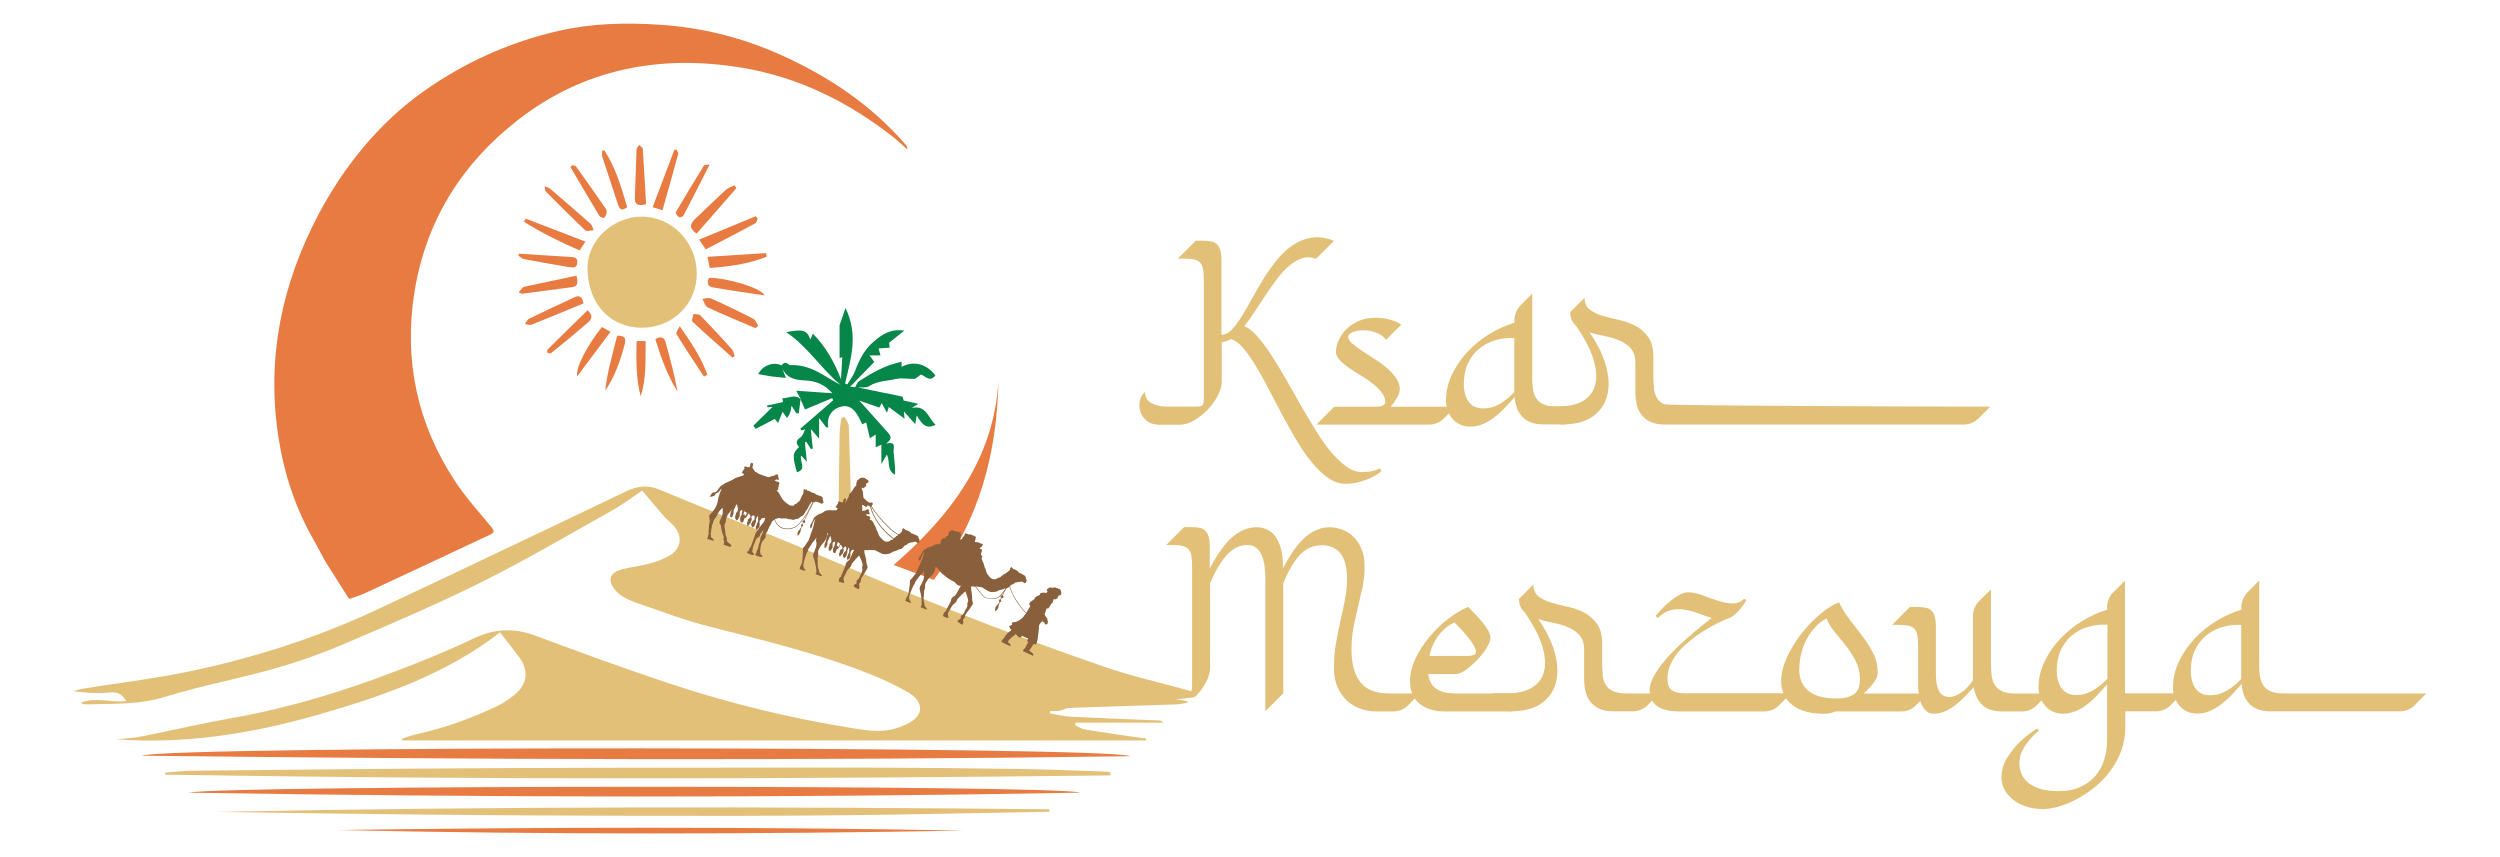 <svg xmlns="http://www.w3.org/2000/svg" id="LOGO" viewBox="0 0 233.33 80"><defs><style>      .cls-1 {        fill: #8a5f3c;      }      .cls-2 {        fill: #078649;      }      .cls-3 {        fill: #e77b41;      }      .cls-4 {        fill: #e3c078;      }    </style></defs><g><path class="cls-2" d="M75.7,40.07c.21.24.42.49.75.87v-1.92c.26.34.46.61.67.87h.18c-.2-1.16.53-1.85,1.37-1.97.97-.14,1.42.86,1.81,1.69.17-.09.3-.16.36-.19.12.51.23.98.35,1.48.12-.08.31-.2.54-.34v1.18c.2-.09.36-.16.53-.23v1.8c.22-.38.36-.62.51-.88.33.63-.04,1.46.77,1.88.03-.73-.09-1.44-.14-2.16-.03-.4.3-.96-.69-.76.67-.46.38-.78.08-1.11-.89-.98-1.76-1.97-2.59-2.89.53.19,1.19.42,1.87.65.04-.08.12-.21.23-.41.18.33.31.58.48.9.07-.23.12-.38.17-.54.48.36.93.69,1.47,1.09-.02-.29-.04-.44-.06-.69.39.44.7.79,1.06,1.2.04-.26.08-.45.14-.82.44.71.8,1.36,1.76.88-.7-.66-.87-1.88-2.23-1.57.15-.09.3-.18.63-.39-.58-.13-.97-.22-1.39-.31-.02-.08-.04-.34-.12-.36-.69-.17-1.38-.29-2.07-.43-.69-.14-1.38-.29-2.07-.43.35-.03.77.06,1.03-.11.78-.51,1.69-.48,2.54-.68.53-.13,1.13.02,1.69-.01.16,0,.31-.19.6-.39.32-.01.81.81,1.37.07-.81-1.09-2.05-1.4-3.15-.8v-.47c-1.5.29-2.74,1.02-3.97,1.8-.17.11-.25.37-.36.56-.11,0-.21-.02-.47-.04.81-.83,1.52-1.56,2.25-2.31-.08-.11-.23-.32-.45-.61h1.03c-.06-.24-.12-.43-.18-.65.34-.02.67-.05,1.04-.07-.03-.23-.06-.43-.06-.46.49-.39.9-.71,1.42-1.13-1.32-.21-2.15.41-2.9,1.06-.83.71-1.31,1.67-1.69,2.7-.17.45-.48.84-.73,1.26-.07-.03-.14-.06-.21-.09.54-2.28,1.27-4.57.04-7.04-.21.61-.35,1.03-.55,1.6v3.08s.15-.06.25-.1c-.04.72-.08,1.4-.12,2.07-.61-1.59-1.41-3.02-2.62-4.26-.08.19-.15.34-.24.55-.3-.87-.67-1-2.26-.69,2.08,1.39,3.27,3.45,5.09,4.92-1.48-.72-2.74-1.95-4.75-1.84-.36-.29-.5-.3-.78.03-.74-.39-1.78,0-2.16.81.45.08.9.15,1.28.22.45.04.82.08,1.3.13-.12-.3-.25-.63-.38-.97.41.97,1.19,1.17,2.18,1.21.92.03,1.81.35,2.53,1.19-1.17-.08-2.23-.16-3.37-.23.21.39.33.6.45.82-.55-.56-1.15-.11-1.74-.12.03.18.05.32.06.36-.54.12-1.02.22-1.49.32,0,.05.02.11.03.16.18-.01.35-.02.48-.03-.6.59-1.19,1.17-1.79,1.75.07.1.15.2.22.3.58-.3,1.17-.61,1.78-.93,0,0,.12.14.31.38.16-.4.28-.7.42-1.05.14.2.25.36.42.59.13-.22.23-.34.28-.49.06-.16.07-.33.14-.66.21.33.33.52.45.71.07,0,.15,0,.22,0,.06-.44.12-.88.17-1.32.14.34.29.68.41.96.86-.36,1.7-.71,2.54-1.06.03.07.06.13.09.2-1.02.89-2.04,1.77-3.07,2.66.04.05.09.11.13.16.11-.04.22-.07.33-.11-.14.25-.21.6-.43.74-.45.29-.45.57-.14.91-.62.58-.64.8-.2,2.36.96-.28.21-1.04.39-1.56.17.18.31.33.54.58-.07-.71-.13-1.27-.19-1.82.05-.01.09-.03.14-.04.14.22.28.45.42.67.06-.01.12-.03.18-.04-.06-.59-.12-1.18-.18-1.78Z"></path><path class="cls-3" d="M30.33,52.35c.75,1.18,1.49,2.35,2.25,3.55.49-.17.99-.31,1.44-.52,3.84-1.78,7.68-3.58,11.51-5.38.71-.33.67-.4.17-1-1.1-1.33-2.27-2.63-3.22-4.07-3.54-5.38-4.81-11.29-3.8-17.66,1.06-6.66,4.43-12.01,9.67-16.08,6.16-4.79,13.28-6.13,20.89-4.87,5.33.88,10.04,3.24,14.26,6.58.41.33.79.7,1.19,1.05,0-.21-.07-.33-.16-.44-3.21-3.72-7.2-6.38-11.64-8.38-3.58-1.61-7.35-2.56-11.29-2.82-3.2-.21-6.36-.14-9.49.58-4.53,1.04-8.7,2.91-12.51,5.59-2.18,1.53-4.09,3.35-5.78,5.38-1.55,1.87-2.89,3.89-4.04,6.05-3.48,6.56-4.93,13.46-3.8,20.85.54,3.51,1.64,6.82,3.44,9.89.3.56.6,1.13.91,1.69Z"></path><path class="cls-4" d="M59.95,45.81c.73.86,1.38,1.65,2.05,2.41.27.31.61.55.88.85.85.95.72,2.12-.37,2.77-.57.34-1.22.58-1.86.75-.83.23-1.7.32-2.54.53-.55.14-1.17.42-1.13,1.04.03.44.41.95.78,1.25.47.39,1.07.66,1.66.86,2.28.78,4.53,1.64,6.86,2.23,4.64,1.18,9.29,2.3,13.78,3.97,1.62.6,3.22,1.3,4.71,2.16,1.3.75,1.7,2.09-.17,2.97-.17.08-.36.14-.53.22-1.45.6-2.9.4-4.4.16-5.96-.95-11.81-2.38-17.52-4.3-4.06-1.36-8.1-2.82-12.11-4.33-2.02-.76-3.88-.7-5.84.24-2.32,1.12-4.72,2.08-7.12,3-4.95,1.9-10,3.46-15.24,4.39-2.89.51-5.75,1.18-8.62,1.75-.76.15-1.54.19-2.33.28,6.4.45,12.59-.53,18.69-2.27,6.1-1.75,12.06-3.81,17.09-7.72.67.86,1.24,1.57,1.78,2.31.92,1.24.78,2.54-.42,3.51-.5.41-1.05.78-1.63,1.06-2.44,1.17-4.98,2.07-7.62,2.65-.43.09-.84.26-1.26.4.01.05.02.11.04.16h69.41c0-.06,0-.13,0-.19-.35-.04-.7-.08-1.05-.13-1.57-.23-3.14-.45-4.71-.72-.31-.05-.59-.27-.88-.41.02-.07.05-.14.07-.21h8.21c-.15-.15-.3-.21-.46-.21-2.75-.11-5.49-.21-8.24-.35-.64-.03-1.28-.2-1.92-.31,0-.09.01-.18.02-.27.17-.05.33-.12.51-.13.62-.05,1.25-.11,1.88-.13,3.16-.11,6.31-.2,9.47-.31.33-.01.65-.11.97-.17,0-.04-.02-.08-.03-.12-.58-.11-1.16-.22-1.75-.33.01-.1.02-.2.03-.3h2.28c0-.06,0-.13.01-.19-.12-.06-.24-.13-.37-.17-2.64-.73-5.33-1.33-7.92-2.22-4.78-1.65-9.53-3.4-14.23-5.26-4.88-1.93-9.68-4.05-14.53-6.06-4.27-1.77-8.58-3.47-12.85-5.25-1.09-.45-2.06-.28-3.05.19-2.11,1-4.21,2.02-6.32,3.02-5.7,2.71-11.39,5.43-17.11,8.1-5.68,2.65-11.62,4.52-17.75,5.77-3.16.64-6.37,1.02-9.55,1.53-.28.04-.55.16-.83.24,1.1.14,2.18.22,3.23.12.79-.07,1.19,0,1.68.79-1.39.18-2.8-.4-4.23.15.11.07.15.11.19.12.14.02.29.04.43.04,2.42-.08,4.82.05,7.23-.7,3.37-1.04,6.86-1.69,10.26-2.65,2.15-.61,4.27-1.36,6.32-2.23,4.33-1.85,8.68-3.7,12.9-5.8,4.16-2.07,8.17-4.43,12.22-6.7,1.04-.58,2-1.32,2.84-1.88Z"></path><path class="cls-4" d="M59.89,30.59c2.94-.02,5.16-2.23,5.14-5.1-.02-2.93-2.35-5.3-5.21-5.27-2.47.02-5.06,2.1-4.99,4.94.09,3.25,2.12,5.4,5.05,5.43Z"></path><path class="cls-3" d="M13.25,70.53c30.75.36,61.5.48,92.25.05-1.75-.95-89.74-.99-92.25-.05Z"></path><path class="cls-4" d="M103.62,72.36c0-.1,0-.2.01-.29-.11-.02-.22-.05-.33-.05-2.7-.09-5.4-.21-8.1-.25-4.8-.07-9.6-.12-14.4-.13-11.43,0-22.86,0-34.29.05-9.45.04-18.9.15-28.36.24-.92,0-1.83.11-2.74.18,0,.06,0,.13.01.19,29.4.49,58.79.41,88.19.07Z"></path><path class="cls-3" d="M17.56,73.98c27.76.45,55.5.51,83.25,0-1.6-.74-79.36-.72-83.25,0Z"></path><path class="cls-4" d="M20.1,75.78c6.49.08,12.98.19,19.46.25,6.49.06,12.98.1,19.47.11,6.51.01,13.03.02,19.54-.05,6.46-.06,12.91-.22,19.37-.33,0-.08,0-.15,0-.23-25.95-.25-51.9-.28-77.83.25Z"></path><path class="cls-3" d="M93.19,35.47c-.4,7.34-4.45,12.62-9.78,17.26,1.33.5,2.53.94,3.73,1.39,4.27-5.49,5.92-11.83,6.05-18.65Z"></path><path class="cls-3" d="M31.5,77.47c19.49.43,39,.4,58.5.05-19.5-.36-38.99-.33-58.5-.05Z"></path><path class="cls-4" d="M78.84,38.92c-.11.03-.21.07-.32.1-.06.5-.15.99-.16,1.49-.05,3.01-.08,6.02-.11,9.03-.01,1.23,0,1.23,1.26,1.49,0-.29,0-.58,0-.86-.09-3.46-.17-6.93-.29-10.39,0-.29-.25-.57-.38-.85Z"></path><path class="cls-3" d="M70.52,30.62c.08-.07.16-.14.24-.22-.14-.22-.24-.54-.44-.64-1.3-.67-2.61-1.3-3.95-1.9-.22-.1-.54.01-.82.03.16.27.26.69.49.8,1.47.68,2.98,1.3,4.47,1.94Z"></path><path class="cls-3" d="M54.46,28.31c-.12-.63-.41-.77-.81-.58-1.43.66-2.86,1.33-4.27,2.02-.17.08-.26.33-.39.5.21.02.45.12.63.05,1.62-.65,3.23-1.32,4.85-1.99Z"></path><path class="cls-3" d="M60.3,19.07c-.1-1.72-.19-3.46-.31-5.19,0-.12-.22-.23-.34-.35-.08.14-.24.29-.24.43-.06,1.48-.1,2.97-.16,4.45-.02.58.16.88,1.05.65Z"></path><path class="cls-3" d="M65.87,23.28c1.56-.82,3.11-1.62,4.64-2.45.11-.06.14-.28.2-.43-.06-.07-.11-.15-.17-.22-1.75.72-3.49,1.44-5.29,2.18.23.35.39.58.62.92Z"></path><path class="cls-3" d="M65.01,21.81c1.25-1.43,2.49-2.84,3.72-4.25-.06-.09-.13-.17-.19-.26-.27.14-.59.22-.8.42-.96.88-1.88,1.8-2.83,2.68-.49.46-.65.88.11,1.41Z"></path><path class="cls-3" d="M71.55,23.95c-.02-.11-.04-.22-.05-.33-1.8.11-3.6.23-5.47.35.07.36.14.67.21,1.04,1.87-.13,3.64-.38,5.31-1.05Z"></path><path class="cls-3" d="M53.81,25.73c-1.66.35-3.27.68-4.88,1.04-.18.04-.32.3-.53.53.24.07.31.12.37.11,1.54-.2,3.08-.4,4.62-.61.59-.08.55-.47.42-1.06Z"></path><path class="cls-3" d="M50.84,17.38c.04.22.01.4.09.48,1.22,1.23,2.44,2.46,3.7,3.64.13.12.51,0,.77-.02-.09-.2-.13-.46-.28-.59-1.24-1.1-2.5-2.19-3.77-3.27-.11-.1-.28-.13-.52-.24Z"></path><path class="cls-3" d="M49.07,20.4c-.06.1-.11.19-.17.29,1.63,1.05,3.37,1.88,5.19,2.68.15-.23.29-.43.55-.82-1.94-.75-3.76-1.44-5.57-2.14Z"></path><path class="cls-3" d="M53.41,15.42c-.06.06-.11.11-.17.17.9,1.52,1.79,3.05,2.7,4.56.07.12.38.22.45.17.13-.11.21-.32.24-.51.02-.13-.06-.29-.14-.4-.9-1.3-1.81-2.6-2.73-3.88-.06-.08-.24-.08-.36-.11Z"></path><path class="cls-3" d="M68.37,33.37c.07-.05.13-.1.2-.14-.09-.22-.12-.48-.27-.65-.96-1.07-1.94-2.12-2.94-3.15-.13-.13-.43-.09-.65-.12-.03.25-.18.62-.07.72,1.22,1.14,2.48,2.24,3.73,3.35Z"></path><path class="cls-3" d="M66.24,15.34c-.33.06-.5.05-.54.11-.89,1.44-1.77,2.89-2.62,4.35-.05.08.14.37.29.47.08.05.38-.06.43-.17.8-1.52,1.57-3.05,2.44-4.77Z"></path><path class="cls-3" d="M54.84,28.96c-1.25,1.22-2.5,2.43-3.73,3.66-.06.06-.05.28-.02.3.11.05.29.09.36.03,1.17-.95,2.34-1.91,3.48-2.9.3-.26.43-.64-.09-1.09Z"></path><path class="cls-3" d="M61.83,19.63c.5-1.78,1-3.52,1.47-5.27.03-.11-.1-.27-.16-.4-.07,0-.13.02-.2.02-.67,1.78-1.34,3.55-2.03,5.36.36.11.61.19.91.28Z"></path><path class="cls-3" d="M71.35,27.56c-.35-.73-3.65-1.65-5.18-1.63-.2.41-.16.8.34.89,1.55.27,3.12.49,4.84.75Z"></path><path class="cls-3" d="M48.44,23.67c-.02.06-.04.12-.06.19.18.11.35.3.55.33,1.4.26,2.79.51,4.2.74.33.05.7.11.75-.4.05-.51-.32-.53-.65-.55-1.01-.07-2.02-.13-3.03-.19-.58-.04-1.17-.08-1.75-.12Z"></path><path class="cls-3" d="M59.8,36.96c.55-1.68.43-3.4.46-5.13h-.85c-.03,1.76-.06,3.45.38,5.13Z"></path><path class="cls-3" d="M56.4,14.03c-.07.01-.13.03-.2.04,0,.18-.04.37,0,.52.49,1.53,1.01,3.05,1.51,4.58.18.54.48.39.83.18-.55-1.86-1.07-3.71-2.14-5.32Z"></path><path class="cls-3" d="M56.98,30.97c-.41-.23-.61-.34-.8-.45-1.31,1.63-2.47,3.76-2.31,4.6,1.01-1.35,2.02-2.7,3.11-4.15Z"></path><path class="cls-3" d="M57.6,31.33c-.41,1.7-.93,3.37-1.11,5.13.9-1.34,1.42-2.82,1.82-4.35.16-.61-.07-.79-.71-.78Z"></path><path class="cls-3" d="M61.16,31.65c.53,1.72,1.13,3.38,2.07,4.9-.27-1.57-.69-3.09-1.11-4.61-.14-.5-.46-.57-.96-.29Z"></path><path class="cls-3" d="M65.71,35.15l.31-.18c-.58-1.63-1.55-3.05-2.57-4.51-.17.25-.39.59-.3.74.82,1.34,1.69,2.64,2.55,3.95Z"></path><g><path class="cls-1" d="M94.26,53.13s0-.02,0-.03c.02-.04.04-.08.06-.12.01-.02.03-.05.06-.06.01,0,.02.01.03.02.05.04.11.09.14.15.1.06.23.08.33.14.06.04.1.08.15.13.02.02.04.05.04.08.13.03.26.1.37.17.03.02.06.04.09.06.03.01.06.02.09.04.05.03.08.08.1.13,0,.02.02.03.02.05,0,.02,0,.04-.01.05.05.08.09.19.08.29,0,.03,0,.05-.02.07,0,.01-.02.02-.03.03,0,.01-.01.03-.02.05s-.03.03-.04.02c-.01.02-.05.04-.08.03-.02,0-.04-.02-.05-.04-.05-.04-.11-.07-.16-.09-.02,0-.03-.01-.05-.02-.02,0-.03,0-.05,0-.04,0-.09.02-.13.03-.06.01-.13.03-.19,0-.04.02-.09.05-.14.06-.02,0-.04,0-.06,0-.06,0-.1.05-.14.09-.04.04-.09.08-.14.08-.19.02-.29.28-.47.33-.06.02-.12.01-.18.03-.1.02-.18.08-.28.11-.12.04-.24.03-.35.08-.05.02-.09.06-.13.08-.08.04-.17.06-.25.07-.08.01-.17.02-.25.02-.09,0-.17-.02-.25-.04-.09-.02-.25-.14-.33-.18-.09-.05-.18-.1-.26-.16-.16-.11-.27-.1-.47-.12-.07,0-.17-.04-.23-.01-.07.03-.35-.04-.42-.02,0,.11,0,.22,0,.33,0,.06.03.12.04.18.01.06.02.11.02.17.01.11.03.22.03.32,0,.06,0,.12,0,.18.01.14.02.23.07.36.03.09-.05.19-.14.32-.05.07-.07.09-.1.15-.05.09-.15.21-.21.29-.1.14-.23.27-.28.44-.02.09,0,.12-.04.2-.01.02-.02.03-.04.05-.02.02-.08.05-.09.07-.04.05-.02.13,0,.2.02.1,0,.21-.05.3-.04.01-.09,0-.13-.02-.04-.03-.09-.06-.13-.09-.04-.03-.08-.05-.12-.08-.03-.02-.06-.05-.08-.08s-.02-.08,0-.11c.03-.05.21-.11.25-.15.06-.06,0-.18.04-.26.03-.04.06-.06.1-.09.04-.03.04-.03.08-.06.12-.1.15-.27.23-.41.03-.06.07-.11.11-.16.03-.06.1-.21.1-.27,0-.05-.02-.09-.02-.14,0-.1.1-.25.08-.35-.06-.32-.16-.53-.26-.83-.23.19-.45.41-.65.63-.03.04-.07.07-.1.12-.04.06-.06.14-.1.21-.09.16-.28.23-.38.39-.13.2-.24.4-.36.61-.02.03-.03.06-.04.09,0,.03,0,.06,0,.08,0,.06,0,.11.02.17,0,.03.01.05.02.08,0,.04,0,.08-.01.12-.15-.03-.29-.08-.43-.16-.02,0-.04-.01-.05-.03-.01-.02,0-.04,0-.06s.02-.04.03-.06c.02-.04,0-.09.02-.13.03-.1.16-.13.2-.22.06-.13.13-.25.19-.38.09-.19.22-.36.28-.56.03-.09.04-.2.1-.28.05-.07.13-.12.21-.16.18-.1.24-.3.34-.47.03-.06.06-.11.1-.17.08-.13.1-.23.22-.33-.12,0-.14,0-.25-.04-.08-.03-.16-.08-.22-.15-.04-.05-.07-.1-.11-.14-.04-.04-.1-.06-.15-.09-.28-.13-.54-.29-.77-.49-.05-.04-.09-.08-.14-.12-.05-.04-.11-.07-.16-.12-.05-.05-.1-.11-.14-.16-.09-.12-.18-.24-.27-.36-.02-.03-.07-.04-.11-.06-.02,0-.04-.02-.06-.01-.02,0-.04.02-.04.04.03.27-.16.56-.35.76-.08.08-.18.15-.25.25-.02.03-.09.07-.1.11-.12.24-.28.35-.25.62.02.16-.04.25-.07.34-.04.13-.03.35-.04.49,0,.09-.03.18-.03.27-.01.24.07.41.09.65,0,.03,0,.06.01.08,0,0,.02.04.03.05.03.03.1.1.13.13.03.03.05.1.03.13,0,0,0,.02-.01.03,0,0,0,0,0,0-.02,0-.03,0-.05-.01l-.49-.2s-.01-.06,0-.08c0-.02.02-.04.04-.06.01-.01.03-.03.04-.05,0,0,0-.02,0-.03,0-.03,0-.05,0-.08-.02-.09,0-.19,0-.29,0-.05,0-.11-.01-.16-.02-.19-.05-.38-.09-.57-.02-.11-.05-.22-.08-.33-.02-.08,0-.2.02-.28.02-.07.09-.12.12-.19.06-.14.09-.21.15-.33.08-.15.11-.33.11-.51,0-.02,0-.04,0-.05,0-.02-.02-.03-.03-.05-.02-.03.08-.44.05-.37,0,.02-.18.27-.2.28-.1.06-.17.17-.25.26-.09.1-.16.22-.24.33-.05.07-.12.13-.15.21-.01.03-.02.06-.03.1-.02.07-.07.12-.11.18-.07.09-.1.2-.14.3-.02.05-.04.1-.07.15-.08.18-.19.49-.22.68,0,.05-.02.1,0,.14.01.04.04.07.05.11,0,.02,0,.04.01.06.01.04.05.06.08.09.03.04.04.09.02.13,0,0-.01,0-.02,0-.04,0-.08-.02-.11-.03l-.37-.15s-.01-.04,0-.06c0-.02.02-.04.03-.06,0-.02,0-.03,0-.05,0-.02.01-.04.02-.06.03-.04.06-.09.09-.13.14-.18.18-.56.21-.78.01-.11.04-.23.05-.34.02-.11.01-.23.02-.34,0-.03,0-.06.01-.09.02-.06.07-.1.11-.14.08-.07.14-.16.2-.24.03-.05.06-.1.1-.14.04-.05.09-.08.12-.13.03-.04.06-.09.08-.14.07-.13.11-.27.17-.41.01-.03.03-.07.04-.1.08-.19.16-.37.25-.56.05-.11.09-.22.12-.34,0-.04.02-.08.03-.12.01-.05.03-.09.05-.13.03-.07.06-.14.1-.21-.14.11-.22.27-.3.42-.02.04-.03.15-.05.19-.04.11-.09.16-.22.23.03-.05,0-.11,0-.17.01-.07,0-.08.04-.15.01-.03.04-.06.06-.09.1-.12.17-.28.25-.42.02-.05.05-.09.08-.13.03-.04.06-.06.1-.09.05-.04.15-.08.2-.13.17-.14.37-.1.56-.21.06-.04.11-.08.17-.11.16-.08.35-.08.53-.06.18.02.36.05.54.04.06,0,.1-.03.14-.06.03-.02.07-.05.11-.05.02,0,.04,0,.06,0,.06,0,.12-.02.18-.04.11-.04.22-.06.33-.08.09-.01.18-.01.27-.03.07,0,.15-.02.22-.04.06-.01.13-.03.19-.04.13-.03.26.07.39.12.08.03.17.07.22.13.04.04.06.1.09.15.05.11.1.22.15.33.03.07.07.15.04.23.04.09.15.15.23.2.09.05.18.08.26.14.04.03.07.06.11.08.08.05.17.07.24.12.08.06.12.16.16.26,0,.02.02.04.02.06.03.09.08.19.12.27.01.03.02.06.03.09.04.11.04.24.11.34.01.02.03.04.04.07.04.08.02.17.06.24.04.06.04.15.08.21.02.03.05.06.07.09.03.04.14.19.18.22.02.02.24.33.62.18.09-.03.08-.06.17-.1.03-.01.06-.03.09-.03.03,0,.05.01.08,0,.04-.01.05-.07.09-.08.02-.05.07-.09.12-.11.01,0,.02,0,.03,0,.04-.02.06-.06.09-.09.03-.03.07-.04.11-.05.02,0,.04,0,.06-.02.02-.02.03-.05.05-.07.03-.04.08-.04.12-.07.03-.01.05-.03.07-.05.03-.02.05-.04.08-.06.06-.05.12-.12.15-.18Z"></path><path class="cls-1" d="M93.19,56.37c.07-.23.33-.79.44-1.01.21-.39.4-.8.58-1.2l.05.02c-.18.41-.38.81-.58,1.21-.11.21-.37.78-.44,1l-.05-.02Z"></path><path class="cls-1" d="M93.41,55.74s.01.03.02.04c0,.01.02.03.04.03,0,0,.01,0,.02,0,.03,0,.05.01.07.02.04,0,.08-.03.09-.07,0-.03,0-.05-.01-.07,0-.02.02-.05,0-.07-.01-.03-.09-.05-.12-.05-.04,0-.07.02-.1.05-.02.02-.05.05-.05.07,0,.03.02.04.04.07Z"></path><path class="cls-1" d="M93.25,56.09s0,.02,0,.02c0,0,.01.01.02.02,0,0,.02.01.03.02.02.02.05.04.08.03.02,0,.03-.03.05-.04.04-.04.03-.05,0-.1-.02-.03-.04-.07-.07-.09-.08-.07-.11.08-.11.14Z"></path><path class="cls-1" d="M93.08,56.89s.01-.02.02-.03c.03-.05.06-.1.08-.16,0,0,0-.02,0-.03,0,0,0-.02,0-.03,0-.02,0-.03.01-.05.01-.03.02-.07.01-.11,0-.01.03-.03.04-.04,0-.01,0-.02.01-.03.02-.02-.02-.07-.04-.08h0s-.09.01-.09.06c0,.06-.03.08-.08.11-.03.02-.05.05-.06.08-.02.03-.04.07-.06.1-.02.05-.02.11-.04.16,0,0,0,.02-.01.03,0,0,0,.01,0,.02,0,.03,0,.06.01.09,0,0,0,0,0,.01,0,.02,0,.05.01.07.04-.04.09-.07.13-.11,0,0,0,0,.01-.01,0,0,0-.01,0-.02,0-.02,0-.04.02-.05Z"></path><path class="cls-1" d="M99.03,55.09s-.05-.02-.08-.06c0,0-.01,0-.02-.01-.02-.03-.04-.05-.07-.06-.04-.01-.07-.02-.11-.01-.02-.04-.06-.07-.11-.06,0,0-.02,0-.03,0,0,0-.02-.01-.02-.02-.04-.04-.1-.04-.15-.04-.08,0-.15.02-.22.03-.03,0-.05,0-.07-.01-.04-.01-.08-.02-.12-.02-.04,0-.08,0-.11.02-.06.03-.09.09-.15.12-.02.01-.05.02-.07.05-.02.03-.01.07.02.1,0,0,.02.01.02.02.01.01.02.03.02.04s.03.03.04.02c-.07.02-.13.08-.13.16-.14-.05-.3-.06-.44-.03-.04,0-.09.02-.13.05-.04.03-.06.08-.04.12-.13.13-.35.12-.45.28-.03.05-.05.1-.09.15-.04.04-.09.07-.14.1-.07.04-.14.09-.2.14-.06.05-.13.13-.11.21.01.08.09.14.07.22-.04.11-.11.17-.17.27-.07.14-.15.29-.24.42-.11.17-.24.33-.37.49-.06.07-.12.14-.19.2-.04.03-.08.06-.11.1-.08.08-.33.32-.41.38-.04.03-.06.07-.08.11-.05.07-.13.13-.21.17,0,.03,0,.05.02.08-.13.11-.18.13-.3.24-.24.23-.34.45-.42.54-.03.03-.08.06-.1.09-.02.02-.06.08-.07.11-.01.04-.03.09-.01.12.21.13.81.39.81.39.03-.02.04-.04.04-.07,0-.02-.03-.05-.04-.07-.01-.05-.01-.08-.07-.11-.05-.03-.12-.09-.13-.15,0-.07.04-.13.08-.18.04-.05.23-.23.26-.25.17-.11.24-.19.36-.28.07.07.15.14.23.21.03.02.05.05.08.06.04.02.1.01.13.05.05-.06.12-.11.16-.17.2.09.38.17.57.25-.04.08-.07.16-.11.24.04.03.08.06.13.09-.07.1-.14.22-.19.33-.03.07-.06.14-.11.21-.07.1-.17.14-.2.25,0,0-.01.05,0,.06.13.06.67.29.93.43.01-.04.05-.08.03-.12,0-.01-.01-.02-.02-.03-.03-.04,0-.05-.04-.09-.08-.11-.24-.14-.32-.25.13-.19.25-.37.38-.56.02-.02.03-.06.06-.06.07,0,.14.04.19.08.06-.19.15-.4.17-.6.02-.21.04-.42.07-.62.01-.08.02-.16.03-.24,0-.15-.02-.31.06-.44.03-.06.08-.1.12-.15.05-.06.09-.13.13-.21,0,0,0-.01,0-.02.05.06.11.12.16.18,0,0,0,0,.02.01,0,0,.01,0,.02-.01,0-.01.02-.02.03-.03,0,.02.02.03.02.04.01.04-.02.07-.03.11,0,0,0,.02,0,.02,0,0,.01,0,.02,0,.02,0,.03.03.05.05.04.03.1.01.14,0,.02,0,.04-.02.05-.03.03-.03.03-.07.03-.11,0-.04.03-.08.03-.12,0-.05-.04-.12-.08-.16.01,0,.03-.02.03-.03.02-.04,0-.09-.04-.12-.03-.04-.07-.08-.1-.12-.05-.07-.08-.15-.11-.23,0-.01,0-.02-.01-.03.08-.19.19-.58.2-.56.02.03.09.05.12.04.03-.02.06-.05.08-.08.05-.07.21-.34.23-.39.02.01.04,0,.06,0s.02-.03.03-.05c.04-.1.08-.2.11-.31,0-.02.05-.06.06-.08.02.02.04.05.06.06,0,0,.02,0,.03,0,.01,0,.06-.03.08-.04.01,0,.06-.04.07-.05.02,0,.05.01.07,0,.02,0,.02-.04.02-.07,0-.04,0-.1.02-.12.04-.04.05-.03.08-.09.07,0,.17-.03.2-.09.08-.15,0-.34-.04-.35Z"></path><path class="cls-1" d="M96.84,57.9c-.09-.04-.17-.08-.24-.12-.09-.05-.18-.11-.27-.17-.09-.06-.19-.12-.28-.17-.31-.18-.53-.42-.78-.76,0-.01-.02-.03-.04-.05-.11-.14-.33-.43-.54-.8-.27-.46-.44-.89-.51-1.27h.05c.1.57.45,1.26,1.04,2.04.02.02.03.04.04.05.24.33.46.57.76.74.09.05.19.12.28.18.09.06.18.12.26.17.26.15.59.26,1.03.33v.05c-.33-.05-.59-.12-.81-.22Z"></path><path class="cls-1" d="M91.99,55.81s-.02-.01-.04-.02c-.16-.09-.28-.23-.38-.35-.3-.36-.62-.73-.82-1.17l.05-.02c.2.43.51.8.81,1.16.11.13.22.26.37.34.16.09.35.11.51.11.17,0,.37,0,.55-.07.18-.08.32-.23.45-.38.29-.34.53-.72.75-1.05l.05.03c-.22.33-.47.71-.75,1.05-.13.16-.28.31-.47.39-.19.08-.39.08-.57.07-.16,0-.34-.03-.5-.1Z"></path><path class="cls-1" d="M89.88,50.33s.06,0,.07.03c.01.01.02.03.02.05,0,.02,0,.03,0,.05,0,.02-.02.04-.04.05-.02.01-.04.02-.07.03-.08.02-.31-.01-.27-.13.04-.12.21-.09.29-.07Z"></path><path class="cls-1" d="M91.61,52.1c.03-.05.07-.1.07-.16s-.05-.12-.11-.11c-.04-.15.04-.29.08-.44,0-.03.02-.06,0-.08-.01-.04-.06-.05-.1-.06-.04-.01-.09-.02-.13-.03.03-.05.08-.1.12-.14.03-.03.07-.05.1-.08.05-.06.07-.13.09-.2-.13-.05-.26-.11-.39-.16-.04-.02-.08-.03-.13-.04-.04,0-.08,0-.12,0-.04,0-.08-.02-.11-.03.01-.05.03-.1.04-.14.02-.09.04-.18.06-.27,0-.01,0-.03,0-.04,0-.02-.02-.03-.03-.03-.06-.04-.12-.07-.19-.1-.12-.05-.24-.1-.36-.14-.01.02-.03.04-.04.07,0,0,0,0,0,0-.12-.09-.24-.12-.39-.14-.03.09-.06.18-.09.27,0,0-.02,0-.03,0-.1.04-.16.22-.21.37,0,0,0,0,0,0-.05-.02-.11-.03-.17-.04.05-.16.09-.31.14-.47,0-.01,0-.02,0-.03,0-.01-.02-.02-.03-.02-.02,0-.03-.01-.05-.02,0-.03.02-.05.03-.08,0-.01,0-.03,0-.04,0,0-.01,0-.02-.01-.09-.04-.18-.06-.27-.08-.12-.02-.25-.03-.35-.1-.02-.02-.05-.03-.07-.05-.03-.01-.06-.02-.08,0-.01-.03-.07-.01-.09.02-.02.02-.02.05-.02.08-.02,0-.03,0-.05,0-.16-.03-.2.33-.24.48-.03,0-.07-.01-.1-.02-.02,0-.04,0-.06.01-.02.01-.02.03-.03.06,0,.04-.02.08-.03.12-.02,0-.03,0-.05,0-.12-.01-.24.02-.31.12-.03.04-.05.09-.06.14-.04.11-.14.28-.05.38.08.09.27.12.38.15.35.12.71.23,1.06.35.06.02.12.04.18.05.02,0,.05,0,.07,0,.02,0,.03-.02.04-.04.08-.13.12-.28.12-.43.06,0,.13,0,.19,0,.01,0,.03,0,.04-.01.02-.01.02-.04.02-.06,0-.02,0-.04,0-.06.06.02.12.05.18.08.03.02.06.04.09.06.02.21-.09.42-.12.64,0,.02,0,.04,0,.05.01.03.05.04.08.06.48.18.96.39,1.41.63-.01-.06.02-.12.05-.17Z"></path><path class="cls-1" d="M95.7,57.33c-.12.15-.11.22-.26.33-.23.18-.47.38-.76.4-.06,0-.12,0-.17.03-.05.03-.09.09-.07.14,0,.02.03.05.02.07,0,.02-.02.03-.03.03-.04.03-.09.05-.14.06-.05.01-.11.03-.11.08,0,.04.04.05.06.08.03.04.01.1.04.14.03.03.07.04.12.04.09,0,.19.01.28.02.02,0,.03,0,.05,0,.02,0,.03-.02.04-.04.09-.12.18-.25.3-.35.19-.16.46-.22.64-.4.13-.13.2-.3.27-.47"></path><g><path class="cls-1" d="M84.19,49.5s0-.02,0-.03c.01-.04.03-.08.06-.12.01-.02.03-.05.05-.06.01,0,.02.01.03.02.06.04.12.08.15.14.11.05.23.06.34.12.06.03.11.08.16.12.02.02.05.05.04.08.13.02.27.08.39.14.03.02.06.04.1.05.03.01.06.02.09.03.05.03.08.08.11.12,0,.02.02.03.02.05,0,.02,0,.04,0,.05.06.08.1.18.1.28,0,.03,0,.05-.02.07,0,.01-.02.02-.02.03,0,.01,0,.03-.01.05,0,.02-.03.03-.04.02-.01.02-.05.04-.07.03-.02,0-.04-.02-.06-.04-.05-.04-.11-.06-.17-.08-.02,0-.04-.01-.05-.01-.02,0-.03,0-.05,0-.04.01-.09.03-.13.04-.06.02-.13.04-.19.01-.04.03-.08.06-.13.07-.02,0-.04,0-.06,0-.05.01-.1.06-.14.1-.04.04-.08.08-.14.09-.19.04-.26.3-.44.36-.06.02-.12.02-.18.04-.1.03-.18.09-.27.13-.11.05-.24.05-.35.11-.04.03-.08.06-.13.09-.07.05-.16.07-.25.09-.08.02-.17.03-.25.04-.09,0-.17-.01-.26-.02-.09-.01-.26-.12-.35-.15-.09-.04-.18-.09-.27-.14-.17-.1-.28-.08-.48-.08-.07,0-.17-.02-.23,0-.07.03-.35-.01-.42.01,0,.11,0,.22.03.33.01.06.03.12.05.17.02.06.03.11.04.17.02.11.04.21.06.32,0,.06.01.12.02.18.03.14.04.23.1.35.04.09-.03.2-.11.33-.04.08-.06.09-.09.15-.04.09-.13.22-.18.31-.09.15-.21.29-.24.46-.02.1.01.12-.03.21,0,.02-.02.04-.03.05-.02.02-.07.06-.09.08-.04.06-.01.13,0,.2.03.1.02.21-.03.31-.04.02-.09.01-.13-.01-.05-.03-.09-.05-.14-.08-.04-.02-.08-.05-.12-.07-.03-.02-.06-.05-.08-.08-.02-.03-.03-.08-.01-.11.02-.05.2-.13.24-.17.06-.06-.02-.18.03-.26.02-.05.06-.06.1-.1.04-.03.04-.04.07-.07.11-.11.13-.28.2-.42.03-.06.07-.11.09-.17s.08-.21.07-.28c0-.05-.03-.09-.03-.14-.01-.1.08-.26.05-.36-.08-.31-.2-.51-.32-.81-.21.21-.42.44-.6.67-.03.04-.06.08-.09.12-.04.07-.05.14-.08.21-.08.16-.26.25-.35.41-.11.21-.21.42-.31.63-.01.03-.03.06-.03.09,0,.03,0,.06,0,.08,0,.06.02.11.03.16,0,.03.02.05.02.08,0,.04,0,.08,0,.12-.15-.02-.3-.06-.45-.12-.02,0-.04,0-.05-.02-.01-.02-.01-.04,0-.06,0-.02.02-.04.03-.06.01-.04,0-.09.01-.13.02-.1.15-.14.18-.24.05-.13.11-.26.16-.39.07-.2.19-.38.24-.58.02-.1.03-.2.08-.28.05-.08.12-.13.19-.18.17-.12.22-.31.3-.5.03-.06.05-.12.08-.18.07-.13.09-.24.19-.35-.11,0-.14.01-.25-.02-.09-.02-.17-.07-.23-.14-.04-.04-.08-.1-.12-.13-.05-.04-.1-.06-.16-.08-.29-.1-.56-.25-.8-.43-.05-.04-.1-.08-.15-.11-.06-.04-.11-.06-.17-.1-.06-.04-.11-.1-.15-.15-.1-.11-.2-.23-.3-.34-.03-.03-.08-.03-.12-.05-.02,0-.04-.01-.06,0-.02,0-.04.02-.04.05.05.27-.12.57-.29.78-.07.09-.17.17-.23.27-.02.04-.08.08-.1.12-.1.25-.26.37-.21.64.03.16-.02.25-.04.34-.03.14,0,.35,0,.49,0,.09-.01.18,0,.27,0,.24.1.41.14.64,0,.03,0,.06.02.08,0,0,.03.04.04.05.03.03.11.09.14.12.03.03.06.09.04.12,0,0,0,.02-.01.03,0,0,0,0,0,0-.02,0-.03,0-.05,0l-.5-.17s-.02-.05-.01-.08c0-.02.02-.04.04-.06.01-.01.03-.03.03-.05,0-.01,0-.02,0-.03,0-.03,0-.05-.01-.08-.02-.09-.01-.19-.02-.29,0-.05-.01-.11-.03-.16-.04-.19-.08-.38-.13-.56-.03-.11-.07-.22-.1-.33-.02-.08-.02-.2,0-.29.02-.07.08-.13.1-.2.05-.14.07-.21.12-.34.06-.16.09-.34.07-.51,0-.02,0-.04-.01-.05,0-.02-.02-.03-.03-.04-.02-.02.05-.45.03-.37,0,.02-.16.28-.18.29-.1.07-.16.19-.23.28-.08.11-.14.23-.22.34-.05.07-.11.14-.13.22,0,.03-.01.07-.02.1-.02.07-.06.13-.1.19-.06.09-.08.2-.11.31-.01.05-.04.1-.05.15-.07.18-.15.51-.17.7,0,.05,0,.1,0,.14.01.04.04.07.05.11,0,.02,0,.04.02.06.02.04.06.06.08.09.03.03.04.08.03.13,0,0-.01,0-.02,0-.04,0-.08-.01-.12-.02l-.38-.13s-.01-.04,0-.06c0-.02.02-.04.02-.06,0-.02,0-.03,0-.05,0-.02,0-.04.02-.06.02-.05.05-.09.08-.13.12-.19.14-.57.15-.79,0-.11.02-.23.03-.35,0-.11,0-.23,0-.34,0-.03,0-.06,0-.09.01-.06.06-.1.1-.14.07-.08.13-.17.19-.26.03-.05.06-.1.09-.15.04-.05.08-.09.11-.14.03-.04.05-.09.07-.14.06-.14.09-.28.14-.42.01-.04.02-.07.04-.11.07-.19.14-.38.2-.57.04-.11.07-.23.09-.35,0-.04,0-.08.02-.12.01-.05.03-.09.04-.14.03-.07.05-.14.08-.21-.13.12-.2.28-.27.44-.02.04-.02.15-.03.2-.03.11-.07.17-.2.25.02-.05-.01-.11,0-.17,0-.07,0-.08.02-.15.01-.04.03-.07.06-.1.09-.13.15-.29.21-.43.02-.05.04-.1.07-.14.03-.04.06-.07.09-.1.05-.05.14-.09.19-.14.16-.15.36-.13.54-.26.05-.04.11-.08.17-.12.16-.09.34-.11.53-.1.18,0,.36.03.54,0,.06,0,.09-.04.14-.07.03-.02.06-.05.1-.06.02,0,.04,0,.06,0,.06,0,.12-.03.17-.05.1-.05.21-.08.33-.1.09-.02.18-.03.27-.05.07-.01.15.02.22-.01.27-.11.88.21.91.26.06.11.11.21.17.32.04.07.08.15.06.23.05.09.16.14.25.18.09.04.19.07.27.12.04.02.08.05.12.07.08.04.17.06.25.11.08.06.13.15.18.25,0,.02.02.04.03.06.04.09.09.18.14.27.01.03.03.06.04.09.05.11.06.23.13.33.02.02.03.04.05.07.04.07.03.17.08.24.04.06.05.14.1.2.02.03.05.06.08.08.04.03.16.18.2.21.02.02.26.31.63.13.09-.04.07-.07.16-.11.03-.02.06-.03.09-.03.03,0,.05,0,.08,0,.04-.01.05-.07.08-.09.02-.05.06-.1.11-.12.01,0,.02,0,.03-.01.04-.02.05-.06.08-.09.03-.03.07-.05.11-.06.02,0,.04-.01.06-.03.02-.02.03-.05.04-.07.03-.04.08-.05.11-.07.02-.01.04-.03.06-.05.02-.02.05-.04.07-.07.05-.05.11-.13.14-.2Z"></path><path class="cls-1" d="M81.1,48.75s0-.02,0-.04c0-.04.06-.07.07-.11,0-.03-.01-.06-.01-.09,0-.08.09-.13.06-.21,0-.03-.01-.06-.04-.08-.03-.02-.06-.02-.09-.03-.11-.02-.2-.07-.29-.14.05-.03.1-.05.15-.07.02,0,.04-.01.06,0,.01,0,.02.01.03.02.02.02.05.02.08.01.03,0,.03-.01.04-.04.02-.04,0-.09-.02-.13-.02-.05-.05-.09-.05-.15,0-.04.02-.08.03-.11-.05-.02-.1-.04-.16-.04-.05,0-.13.04-.15.09-.15.02-.31.05-.45.11-.01,0-.03.01-.05.01-.02,0-.03,0-.05,0-.06,0-.12-.03-.17-.05-.2-.07-.4-.15-.59-.22-.03-.01-.07-.02-.1-.04-.03-.02-.06-.05-.09-.08-.05-.04-.11-.04-.15-.08-.08-.08-.14-.17-.2-.27-.02-.04-.06-.06-.05-.11.02-.11.05-.22.07-.33-.02-.03-.06-.03-.1-.04-.03,0-.06,0-.08-.03-.09.11-.08.27-.15.39-.03-.01-.07-.02-.1-.02-.02,0-.04,0-.05,0-.05,0-.09-.03-.14-.06-.06.02-.12,0-.17.04,0,0,0,0,0,.01,0,0,0,0,0,0,.02.03.04.06.05.09-.09.13-.19.25-.27.39.03,0,.06-.01.08-.03,0,.02,0,.04,0,.06,0,.02.02.03.04.04.01,0,.03,0,.04,0,.02,0,.03.01.04.03-.08.32-.2.62-.38.9-.07.11-.14.22-.17.34-.02.09-.01.19-.07.26-.14.16-.12.39-.19.59-.1.3-.21.6-.28.91,0,.03,0,.04,0,.07-.01.05-.04.1-.07.15-.06.12-.07.27-.07.4,0,.01,0,.02,0,.03.01.02.04.03.06.05.02,0,.02-.04.04-.04,0,.01,0,.03.01.04.04-.01.06-.06.08-.1.03-.08.05-.16.08-.23,0-.03.02-.05.02-.08,0-.05,0-.1,0-.15.02-.09.09-.2.13-.28.02-.03.04-.07.05-.1.01-.04.02-.09.03-.13,0,0,0-.01,0-.02,0,0,.01,0,.02,0,.03,0,.07.03.08.06,0,.02.01.03.01.05,0,.03.01.07.02.1.02.11.05.24,0,.34-.03.09-.13.13-.15.22,0,.02,0,.04,0,.06,0,.07-.05.12-.07.19-.02.08,0,.16,0,.24.03,0,.05.02.05.05,0,.02,0,.05.02.07.02-.02.05-.03.07-.01.04-.04.07-.08.1-.12.02-.03.03-.06.04-.09.02-.03.04-.05.05-.07.02-.05.03-.1.03-.15,0-.08,0-.16,0-.24,0-.04,0-.08.03-.11.02-.02.04-.04.07-.05.03-.02.07-.03.1-.05,0,.04.03.06.04.09,0,.04-.02.08-.04.12-.02.06,0,.13-.03.2-.01.04-.04.07-.06.1-.04.06-.07.13-.09.21,0,.02,0,.04,0,.06,0,.03.02.05.02.08,0,.03-.02.07,0,.1,0,.01.01.02.02.03.02.03.04.07.04.1.03-.01.05-.03.08-.04l.02.05s.05-.02.06-.05c.05-.08.06-.2.13-.27-.02-.02-.03-.04-.03-.07.03,0,.07-.01.1-.02.02,0,.04,0,.06-.02.01,0,.02-.02.03-.03.08-.11.14-.24.19-.37,0,.04.03.06.06.08.01,0,.03.01.04.03.02.03,0,.07.01.1.01.03.05.03.07.06,0,.01,0,.03,0,.04,0,.04-.01.08-.04.1-.01.01-.03.02-.05.03-.05.03-.09.08-.13.12,0,0-.02.02-.02.03,0,.01,0,.03,0,.05,0,.07-.04.14-.07.2,0,.02-.02.04-.02.06,0,.02,0,.03.01.04.02.04.03.09.02.13.01-.02,0,.12.1.03.04-.05.08-.1.11-.15,0-.01.02-.03.03-.03,0,0,.01,0,.02,0,.02,0,.03-.03.04-.05.03-.06.05-.13.08-.19.02-.05.04-.09.03-.14,0-.06-.04-.11-.03-.17.01-.05.06-.09.11-.12.04-.03.09-.07.09-.12,0,.04.03.08.04.12h0s.01.01.02.02c0,.02.01.04.02.05,0,.07,0,.14-.02.2,0,.02,0,.03-.01.05,0,.02-.02.03-.03.04-.02.02-.04.04-.06.06-.01,0-.05.02-.06.04-.01.02-.02.04-.02.06-.01.05-.07.1-.1.15,0,.01-.02.02-.02.04,0,.01,0,.03,0,.04.01.04.02.08.01.12.04.04.06.09.08.15.01.01.03,0,.05,0,.11-.08.19-.2.21-.33,0-.02,0-.03.01-.05,0-.01.02-.02.02-.04.01-.01.02-.03.03-.04,0,0,0-.01,0-.02-.01-.04.01-.09,0-.13,0-.01,0-.03,0-.04,0-.02,0-.03.01-.05.03-.08.06-.15.09-.23,0-.01.01-.02.02-.03,0,0,0,0,.01,0,0-.02.02-.05.04-.06.02,0,.03,0,.03.02,0,.02,0,.04,0,.06,0,.07-.02.13-.03.2,0,.02,0,.03,0,.05,0,.01,0,.03.01.04.01.05,0,.1-.02.15,0,.01,0,.03-.02.04,0,0-.02.02-.02.03-.05.06-.05.16-.09.23-.02.03-.04.06-.05.09-.04.1.03.21.02.31.04-.03.08-.06.12-.09.05-.04.1-.08.14-.13,0,0,.02-.02.02-.03,0-.01,0-.03,0-.04,0-.06,0-.12.01-.18,0-.02,0-.04.02-.06.01-.03-.05-.08-.03-.11.03-.04.02-.16.07-.19.04-.02.09-.11.1-.15.06-.15.04-.15.12-.29.05-.07.12-.13.16-.21.05-.08.06-.17.09-.25.04-.11.09-.21.14-.32.16-.36.26-.72.47-1.06.05-.08.12-.14.21-.18.06-.02.13-.04.18-.07.06-.03.11-.09.1-.16ZM78.22,51.07s-.02-.06,0-.09c.01-.03,0-.06-.01-.08-.02.03-.05.06-.07.1,0-.02,0-.04-.02-.05,0,0-.02,0-.02-.01-.01-.01-.01-.04,0-.06,0-.03.04-.09.03-.1,0-.01,0-.01,0-.02,0,0,.02-.05.03-.05.06-.03-.03-.13.04-.11.02,0,.2.15.2.14,0,.13-.18.38-.17.34Z"></path><path class="cls-1" d="M81.46,47.1s0-.1-.02-.14c0-.02-.02-.04-.04-.05-.04-.03-.1-.02-.15,0-.03,0-.07.02-.11.01,0,0,0,0,0,0-.07-.04-.14-.09-.21-.14-.05-.04-.1-.08-.15-.13-.03-.03-.05-.06-.08-.09-.04-.05-.09-.08-.12-.13,0-.07-.01-.13-.02-.2,0-.09-.01-.18-.02-.27,0-.05-.01-.1-.03-.15-.02-.05-.05-.09-.07-.14-.02-.05-.03-.12.01-.16.04.01.04,0,.07.03.02,0,.03.02.05.03s.04,0,.05,0c.01-.01.03-.04.04-.05,0,0,.02,0,.02-.01.01-.01.01-.03,0-.05,0,0,.03,0,.04-.01,0,0,0-.03.01-.03,0-.01.01-.02.02-.02.02,0,.07.02.09,0,.01-.02,0-.06,0-.08,0-.06-.02-.11,0-.14.03-.04.03-.08.03-.09,0,0,.08,0,.14-.04.06-.04.1-.19-.02-.25-.02-.01-.09-.05-.11-.06-.03-.04-.16-.15-.28-.15-.03,0-.06-.01-.09-.01-.06,0-.18.02-.24.05-.04.02-.08.06-.11.1-.03.03-.05.05-.09.07-.04.01-.08.04-.09.08,0,.03,0,.05,0,.08,0,0,0,0,0,.01,0,0,0,0,0,.01-.13.16-.03.32-.06.33-.05.03-.16.15-.19.2-.09.16-.28.45-.42.57-.03.02-.07.08-.08.11-.02.03,0,.04.03.06-.07.14-.07.13-.14.27-.03.06-.06.11-.09.17-.04.07-.07.14-.1.21-.04.09-.07.17-.09.26-.02.11.05.22.13.3.06.05.13.08.2.11.21.09.41.18.63.26.12.04.23.09.34.16.03.02.07.05.1.03h-.02s.1.01.15,0c.03,0,.05-.03.06-.05,0-.01.02-.02.03-.03,0-.01,0-.03.01-.05,0-.07.01-.14.01-.21,0-.05,0-.09,0-.14,0-.05,0-.09,0-.14,0-.09-.04-.18-.02-.27.05.02.1.02.15.04.02,0,.04.02.06.04.05.03.09.06.14.09,0,0,.02.01.03.02.02,0,.04,0,.05-.02.01-.01.02-.03.03-.05,0-.02.02-.04.03-.06.03,0,.06,0,.09,0,0,0,.01,0,.02,0,.01,0,.02.01.03.02.02.01.04.02.05.03,0,0,.01.02.02.02.01,0,.03,0,.04,0,.02,0,.03,0,.05,0,.02,0,.03,0,.05-.01,0,0,.01,0,.02,0,0,0,.01-.02.02-.03,0-.01.03-.02.04-.03.02-.02.02-.06.02-.09Z"></path><path class="cls-1" d="M84.36,50.96c-.81-.45-1.49-1-2.03-1.62-.59-.69-1-1.48-1.19-2.29l.07-.02c.18.8.59,1.58,1.17,2.26.53.61,1.21,1.15,2.01,1.6l-.03.06Z"></path><path class="cls-1" d="M84.18,50.13c-.34-.19-.69-.39-.99-.64-.14-.12-.27-.25-.39-.37-.46-.46-1.12-1.17-1.55-1.93l.06-.03c.42.76,1.08,1.46,1.54,1.92.12.12.25.25.39.37.3.25.64.45.98.64l-.03.06Z"></path></g><g><path class="cls-1" d="M66.23,48.07c.35-.37.7-.79.76-1.3.05-.39.21-.79.36-1.16-.02.01-.04.02-.06.04-.05.07-.11.13-.16.2-.03.04-.06.07-.1.1-.07.06-.19.07-.25.15-.04.05-.05.12-.1.16-.03.03-.07.04-.12.05-.11.03-.22.05-.33.06.06-.06.09-.14.13-.22.04-.06.09-.12.15-.16.03-.02.05-.03.08-.04.04,0,.08.02.12,0,.12-.03.22-.13.29-.23.07-.1.13-.22.22-.31.1-.1.23-.16.35-.24.05-.03.09-.07.14-.09.06-.03.12-.05.17-.07.06-.02.12-.05.17-.08.13-.07.26-.1.38-.19.32-.24.75-.26,1.11-.42.2-.09.41-.16.62-.21.03,0,.06-.01.09-.01.03,0,.06.01.1.02.05.02.11.03.16.05.07.02.14.03.18.1.06.03.12.06.18.1.04.02.09.05.13.08.12.11.17.3.31.37.04.02.08.03.12.04.06.02.12.06.18.08.1.03.23.04.3.12.07.07.13.14.2.21.06.06.12.13.15.21.03.07.04.14.08.2.06.09.17.13.25.2.06.05.1.12.13.18.12.2.23.4.35.6.05.02.09.06.12.1.08.09.17.18.28.24.05.03.08.07.13.1.08.06.18.09.28.09.03,0,.05,0,.08,0,.01,0,.03.01.04.02.03,0,.07-.01.09-.04.02-.03.04-.06.06-.08.03-.03.07-.05.11-.06.02,0,.03,0,.05,0,.02-.01.03-.04.05-.06.04-.06.11-.08.16-.12.08-.06.14-.15.18-.24s.07-.19.12-.28c.07-.14.19-.27.17-.42,0-.09.01-.17.04-.26.02,0,.03,0,.05.01.01,0,.03.01.04.02.01,0,.03.01.04.02.01,0,.02.02.03.04.01-.03.03-.05.04-.07,0,0,0,0,0,0,0,0,.01,0,.02,0,.04.03.08.08.1.13,0,0,0,0,0,0,0,0,0,0,0,0,.01,0,.02,0,.03,0,.05,0,.09.02.14.03.04.02.08.04.12.05.02.01.05.02.07.04.02.01.04.03.06.04.1.06.24.05.34.13.02.02.04.04.06.06.09.02.16.07.25.1.06.02.12.03.18.05.05.02.09.06.13.09.02.02.05.04.06.07,0,.02.01.05.01.07,0,.02,0,.05-.02.07.03.05.03.13.05.18,0,.02.02.03.03.05.01.04,0,.08-.03.1-.01.01-.03.02-.04.03,0,.01-.01.03-.03.03-.01,0-.03,0-.04,0-.02,0-.03.01-.05.02-.02,0-.04,0-.06-.02-.02-.01-.04-.03-.07-.04-.06-.03-.11-.06-.17-.07s-.13-.03-.18-.06c-.07-.04-.14.05-.22.06-.05,0-.11-.01-.16-.04,0,0-.02,0-.03,0-.03,0-.05,0-.06.03s-.03.04-.04.07c-.03.07-.09.12-.13.18-.06.1-.09.21-.15.31-.05.1-.13.18-.19.27-.05.08-.1.17-.15.26-.05.08-.12.16-.21.21-.04.02-.09.04-.14.06-.07.05-.11.13-.18.16-.04.02-.09.02-.13.03-.07,0-.13.03-.2.05-.05.02-.09.05-.14.05-.06,0-.12-.01-.17-.03-.11-.03-.22-.04-.33-.04-.1-.07-.24-.08-.35-.07-.12.01-.24.03-.35,0-.05,0-.09-.03-.14-.03-.07,0-.14,0-.2.05-.08,0-.15.04-.21.08-.06.04-.11.08-.17.12-.04.02-.07.05-.1.09-.03.04-.04.09-.05.14-.04.12-.12.22-.18.33-.11.19-.14.43-.3.58-.1.1-.01.27-.06.4-.02.06-.07.12-.11.17-.04.05-.08.09-.12.14-.22.26-.24.64-.28.98,0,.03,0,.07,0,.1.01.04.04.08.03.12,0,.01,0,.03,0,.04,0,.04.09.09.12.12.05.05.1.19.02.18-.21-.02-.41-.05-.58-.17-.02-.02-.05-.04-.04-.07,0-.01,0-.02.01-.03.03-.04.06-.09.09-.13,0-.01.02-.03.02-.04,0-.02,0-.03,0-.05,0-.08.05-.14.09-.21.07-.15.08-.33.13-.49.04-.11.1-.22.12-.34,0-.06,0-.11.01-.17,0-.08.03-.16.06-.23.03-.05.06-.1.09-.16.07-.13.08-.29.15-.42-.07.08-.14.16-.21.24-.03.04-.07.08-.09.13-.02.05-.02.11-.04.16-.05.1-.18.14-.26.21-.08.07-.12.17-.16.27-.06.17-.13.33-.19.5-.01.04-.03.07-.04.11-.02.11,0,.24-.08.32.02.06.05.13.09.18.02.03.05.05.07.08s.02.07,0,.1c-.02.02-.06.02-.1.02-.15-.02-.3-.07-.44-.15-.04-.02-.08-.05-.08-.09-.01-.06.05-.11.1-.14.04-.03.09-.07.1-.13,0-.03,0-.07.02-.1.02-.06.08-.09.12-.15.01-.02.02-.05.03-.07.09-.26.19-.51.28-.77.06-.15.08-.3.15-.45.04-.08.09-.14.15-.21.14-.18.25-.39.4-.57.08-.1.18-.19.24-.3.05-.11.07-.23.09-.35-.15.04-.34.09-.47.02-.09-.04-.16-.13-.25-.17-.09-.04-.19-.03-.28-.05-.17-.02-.33-.09-.48-.16-.12-.05-.24-.11-.35-.18-.09-.06-.18-.12-.27-.19-.15-.12-.31-.23-.42-.39-.06-.08-.11-.17-.18-.23-.15.28-.34.54-.55.78-.06.07-.12.13-.18.21-.1.14-.14.32-.21.47-.03.07,0,.14-.02.22,0,.1-.08.18-.11.27-.04.11-.02.23,0,.35.02.17.05.34.07.52,0,.07.02.14.04.21.04.13.13.27.09.4,0,.03-.02.05-.01.08,0,.02.02.03.03.05.08.1.19.17.29.25.04.03.08.06.09.11.02.04.01.1-.03.13-.03.02-.07.02-.1.01l-.56-.18s0-.07.01-.12.03-.09.03-.14c0-.09-.07-.16-.07-.25,0-.06.03-.11.04-.17,0-.05-.02-.09-.04-.14-.12-.3-.2-.62-.24-.94,0-.09-.08-.17-.11-.26-.01-.03-.02-.07-.02-.1,0-.08.05-.14.08-.21.05-.09.09-.19.13-.29.03-.07.05-.13.07-.2.02-.09.02-.18.02-.27,0-.09,0-.19,0-.28,0-.03-.01-.06-.02-.09-.07.09-.17.18-.24.26-.06.08-.13.15-.17.24-.04.07-.06.14-.09.21-.1.19-.27.34-.34.55-.02.05-.02.09-.04.14-.04.12-.11.24-.11.37,0,.11-.05.2-.06.31,0,.05,0,.11-.01.16-.01.08-.05.16-.03.24.01.04.04.09.03.13,0,.03-.03.05-.03.08,0,.02.02.04.03.06.02.03.05.06.08.08.03.02.06.03.09.05.04.03.07.08.08.13,0,.02,0,.05-.02.06-.01,0-.03,0-.04,0-.04,0-.07-.02-.11-.03l-.39-.12s-.05-.02-.05-.05c-.01-.04.02-.07.04-.1.04-.05.05-.12.05-.18,0-.02,0-.05,0-.07,0-.01.02-.02.02-.03.03-.05.03-.11.02-.17-.02-.18.03-.35.03-.53,0-.13.01-.26.04-.39.02-.06.04-.12.04-.19,0-.1-.04-.19-.05-.29-.01-.09-.03-.2.03-.27Z"></path><path class="cls-1" d="M72.62,45.57s0-.03,0-.04c0-.05.06-.07.07-.12,0-.03-.01-.06-.02-.1,0-.09.1-.15.07-.23,0-.03-.01-.06-.04-.08-.03-.02-.06-.02-.09-.03-.12-.02-.22-.07-.32-.14.05-.03.11-.06.17-.08.02,0,.04-.01.06,0,.01,0,.02.01.03.02.02.02.06.02.09.01.03-.01.03-.01.05-.04.02-.05,0-.1-.03-.14-.03-.05-.05-.1-.05-.16,0-.04.02-.08.03-.12-.05-.02-.11-.04-.17-.04-.06,0-.14.05-.16.1-.17.03-.33.06-.49.13-.02,0-.03.01-.05.02-.02,0-.03,0-.05,0-.06,0-.13-.03-.19-.05-.22-.08-.43-.15-.65-.23-.04-.01-.07-.03-.11-.05-.04-.02-.07-.06-.1-.08-.05-.05-.12-.04-.17-.09-.09-.09-.16-.19-.22-.29-.02-.05-.06-.07-.05-.12.02-.12.05-.24.07-.36-.02-.03-.07-.03-.11-.04-.03,0-.06,0-.09-.03-.09.12-.08.29-.15.43-.04-.01-.08-.02-.11-.02-.02,0-.04,0-.06,0-.05,0-.1-.03-.15-.06-.06.02-.13,0-.19.05,0,0,0,0,0,.01,0,0,0,0,0,.01.02.03.04.07.06.1-.1.14-.21.28-.28.44.03,0,.06-.01.08-.04,0,.02,0,.04,0,.06,0,.02.02.04.04.04.01,0,.03,0,.04,0,.02,0,.04.01.05.03-.08.35-.21.68-.4.99-.07.12-.15.24-.18.37-.02.1,0,.21-.07.28-.14.18-.12.43-.2.65-.11.33-.22.66-.29,1,0,.03,0,.05,0,.08-.01.06-.05.11-.07.16-.06.14-.07.29-.07.44,0,.01,0,.02,0,.03.01.03.05.03.07.05.02,0,.02-.04.05-.05,0,.02.01.03.02.05.05-.02.07-.07.08-.11.03-.09.05-.17.08-.26,0-.03.02-.06.02-.09,0-.06-.01-.11,0-.17.02-.1.09-.22.14-.31.02-.04.04-.07.05-.11.01-.05.02-.1.03-.14,0,0,0-.01,0-.02,0,0,.02,0,.02,0,.04.01.07.03.09.06,0,.02.01.03.02.05,0,.04.02.08.02.11.03.12.05.26.01.38-.04.1-.14.14-.16.24,0,.02,0,.04,0,.06,0,.07-.05.13-.07.2-.02.08,0,.17.01.26.03,0,.05.02.06.05,0,.03,0,.06.02.08.02-.02.05-.03.08-.01.04-.04.08-.08.11-.13.02-.03.03-.07.05-.1.02-.03.04-.05.06-.08.03-.05.03-.11.03-.17,0-.09,0-.18,0-.26,0-.04,0-.09.03-.12.02-.02.05-.04.07-.05.04-.02.07-.04.11-.06,0,.04.04.06.04.1,0,.04-.02.09-.04.13-.02.07,0,.15-.03.22-.01.04-.04.07-.06.11-.04.07-.08.15-.09.23,0,.02,0,.04,0,.06,0,.03.02.06.02.09,0,.04-.02.07,0,.1,0,.01.02.02.02.03.03.03.04.07.05.11.03-.01.06-.03.09-.04l.03.05s.05-.03.07-.05c.06-.09.06-.22.14-.29-.02-.02-.03-.05-.03-.07.04,0,.07-.02.11-.03.02,0,.04-.01.06-.03.01,0,.02-.02.03-.03.09-.13.15-.26.2-.41,0,.04.03.06.06.08.01,0,.03.02.04.03.02.03,0,.08.02.11.02.03.06.03.07.06,0,.01,0,.03,0,.04,0,.04-.01.08-.04.11-.01.02-.03.03-.05.04-.05.04-.1.09-.14.14,0,0-.02.02-.02.03,0,.02,0,.03,0,.05,0,.08-.04.15-.08.22,0,.02-.02.04-.02.06,0,.02,0,.03.02.05.02.05.03.1.02.15.01-.02.01.13.1.03.04-.05.08-.11.12-.17,0-.01.02-.03.03-.04,0,0,.02,0,.02,0,.02,0,.04-.04.04-.06.03-.07.05-.14.08-.21.02-.05.04-.1.03-.15,0-.06-.04-.12-.03-.19.01-.06.07-.1.12-.13.05-.03.09-.08.1-.13,0,.04.04.09.04.13h0s.02.01.02.02c.01.02.02.04.02.06,0,.07,0,.15-.01.22,0,.02,0,.04-.01.05,0,.02-.02.03-.03.05-.02.02-.04.05-.07.06-.01,0-.05.03-.07.04-.01.02-.02.04-.02.07-.01.06-.07.11-.1.16,0,.01-.02.03-.02.04,0,.01,0,.03.01.04.02.04.02.08.02.13.04.04.07.1.09.16.01.01.04,0,.05,0,.12-.08.2-.22.22-.36,0-.02,0-.04.01-.05,0-.01.02-.03.03-.04.01-.02.02-.03.03-.05,0,0,0-.01-.01-.02-.01-.05.01-.1,0-.15,0-.01,0-.03,0-.04,0-.02,0-.04.01-.05.03-.08.06-.17.1-.25,0-.01.01-.03.02-.03,0,0,0,0,.01,0,0-.03.02-.05.04-.07.02,0,.03,0,.04.02,0,.02,0,.04,0,.07,0,.07-.02.14-.02.22,0,.02,0,.04,0,.06,0,.02.01.03.01.05.02.05,0,.11-.02.17,0,.01-.01.03-.02.04,0,.01-.02.02-.02.03-.06.07-.05.18-.09.26-.02.03-.04.06-.06.1-.04.11.03.23.03.34.04-.03.09-.07.13-.1.05-.05.11-.09.16-.15,0,0,.02-.02.02-.03,0-.02,0-.03,0-.05,0-.07,0-.13.01-.2,0-.02,0-.04.02-.06.01-.03-.06-.09-.04-.12.03-.04.01-.18.08-.21.04-.02.1-.12.11-.16.06-.16.04-.17.13-.32.05-.08.12-.15.17-.23.05-.09.07-.18.1-.28.04-.12.1-.23.15-.35.17-.39.27-.79.49-1.16.05-.09.13-.16.23-.2.07-.03.14-.04.2-.08.06-.04.11-.1.1-.17ZM69.52,48.16s-.02-.07-.01-.1c.01-.03,0-.06-.01-.09-.02.04-.05.07-.07.11,0-.02,0-.04-.02-.05,0,0-.02,0-.02-.01-.02-.01-.01-.04,0-.06,0-.03.04-.1.04-.11,0-.01,0-.02,0-.03,0,0,.02-.05.03-.06.06-.03-.03-.15.04-.12.02,0,.22.17.22.15.01.14-.19.42-.18.37Z"></path><path class="cls-1" d="M72.9,49.27c-.12-.06-.23-.14-.32-.24-.1-.11-.19-.25-.28-.45-.17-.38-.23-.75-.19-1.09h.05c-.04.33.03.69.19,1.07.08.19.17.33.27.43.2.22.51.34.84.34.26,0,.63-.05.89-.26.83-.7,1.4-2.02,1.58-2.46l.02-.05.05.02-.02.05c-.19.44-.76,1.77-1.6,2.48-.27.23-.65.28-.92.28-.2,0-.39-.04-.56-.12Z"></path><path class="cls-1" d="M74.72,49.32c.09-.27.43-.98.56-1.25.25-.49.5-1,.73-1.5l.05.02c-.23.5-.47,1.01-.73,1.5-.14.26-.47.97-.56,1.24l-.05-.02Z"></path><path class="cls-1" d="M74.93,48.72s.01.03.02.04c0,.01.02.03.03.02,0,0,.01,0,.02,0,.02,0,.05.01.07.02.04,0,.08-.02.08-.06,0-.02,0-.05-.01-.07,0-.02.02-.05,0-.06-.01-.03-.09-.05-.11-.05-.04,0-.07.02-.1.04-.02.02-.04.04-.05.07,0,.03.02.04.03.06Z"></path><path class="cls-1" d="M74.77,49.05s0,.02,0,.02c0,0,0,.01.02.02,0,0,.02.01.02.02.02.02.05.04.08.03.02,0,.03-.02.05-.04.04-.04.03-.05,0-.09-.02-.03-.04-.07-.06-.09-.08-.06-.11.08-.11.13Z"></path><path class="cls-1" d="M74.61,49.82s.01-.02.02-.03c.03-.05.06-.1.08-.15,0,0,0-.02,0-.02,0,0,0-.02,0-.03,0-.02,0-.03.01-.05.01-.03.02-.07.01-.1,0-.01.03-.02.04-.04,0-.01,0-.02.01-.03.02-.02-.02-.06-.04-.07h0s-.08.01-.08.06c0,.06-.03.08-.07.11-.03.02-.04.05-.06.07-.02.03-.04.06-.06.1-.02.05-.02.1-.04.15,0,0,0,.02,0,.03,0,0,0,.01,0,.02,0,.03,0,.06.01.09,0,0,0,0,0,.01,0,.02,0,.05.01.07.04-.04.09-.07.13-.11,0,0,0,0,.01-.01,0,0,0-.01,0-.02,0-.02,0-.04.01-.05Z"></path><path class="cls-1" d="M70.72,48.17s-.02,0-.03,0c0,0,0,0,0,0l.03.02Z"></path></g></g></g><g><path class="cls-4" d="M127.19,44.05c.24,0,.45-.01.65-.04.19-.03.36-.07.51-.11.16-.06.31-.12.45-.18l.13.25c-.27.24-.58.44-.94.6-.3.15-.65.28-1.07.4-.42.12-.86.18-1.34.18-.57,0-1.11-.18-1.63-.55-.52-.36-1.03-.85-1.52-1.45-.49-.6-.97-1.29-1.43-2.07s-.91-1.58-1.35-2.4c-.44-.82-.86-1.62-1.27-2.42-.41-.8-.81-1.52-1.22-2.18-.4-.65-.79-1.2-1.17-1.64-.38-.44-.76-.7-1.13-.79-.27.16-.54.25-.83.27v3.68c0,.42-.13.86-.38,1.34-.25.48-.57.91-.96,1.32-.39.4-.81.73-1.26.99-.45.26-.89.39-1.31.39h-1.81c-.24,0-.38,0-.42-.02-.37-.05-.68-.18-.94-.41-.25-.23-.43-.49-.52-.8-.1-.31-.12-.63-.06-.95.06-.33.22-.62.49-.89,0,.48.2.83.59,1.05.39.22.9.33,1.51.33h2.77c.24,0,.4-.04.49-.13.09-.09.13-.27.13-.56v-11.14c0-.39-.02-.71-.06-.96-.04-.25-.12-.46-.25-.61-.13-.16-.3-.26-.54-.32-.23-.06-.55-.09-.95-.09h-.62l1.67-1.67h.71c.28,0,.53.02.74.06.21.04.38.12.52.26.14.13.25.32.32.56.07.24.11.56.11.96v6.94c.33,0,.64-.16.95-.47.3-.31.61-.72.93-1.23.31-.51.64-1.07.98-1.7.34-.62.71-1.25,1.09-1.87.39-.62.81-1.21,1.26-1.76.45-.55.95-1,1.48-1.36s1.12-.58,1.74-.68c.62-.1,1.32,0,2.07.3l-1.67,1.67c-.46-.16-.9-.18-1.31-.04s-.81.36-1.19.69c-.39.33-.76.73-1.12,1.2-.36.48-.71.97-1.05,1.48-.34.51-.68,1.03-1.02,1.55-.33.52-.67.99-1.01,1.41.42.18.84.51,1.26,1,.42.49.86,1.07,1.29,1.74.44.67.88,1.41,1.34,2.21.45.8.91,1.61,1.37,2.41.46.8.93,1.58,1.39,2.34.47.76.94,1.43,1.42,2.01.48.58.96,1.04,1.45,1.39.49.35.98.52,1.47.52Z"></path><path class="cls-4" d="M130.64,36.35c0,.21-.08.45-.23.74-.16.28-.36.57-.61.87h6.05l-1.09,1.09c-.18.19-.39.34-.64.44-.25.1-.5.14-.77.14h-10.49l1.67-1.67h3.97c.19,0,.37-.03.54-.1.16-.07.25-.17.25-.3,0-.34-.12-.66-.35-.95-.23-.29-.51-.57-.85-.83-.33-.26-.7-.51-1.1-.75-.4-.24-.77-.47-1.1-.7-.33-.23-.62-.47-.85-.71-.23-.25-.35-.5-.35-.77,0-.36.08-.72.25-1.09.16-.37.4-.71.71-1.03.31-.31.7-.57,1.15-.77.45-.2.97-.3,1.55-.3.43,0,.8.04,1.1.11.3.07.56.15.77.22.22.09.41.19.56.31l-1.41,1.41c-.27-.33-.6-.56-1-.69s-.79-.2-1.17-.19c-.38,0-.7.07-.97.18s-.4.26-.4.44c0,.19.12.39.36.6.24.21.54.43.89.67.36.24.74.49,1.16.75.42.26.8.54,1.16.84.36.3.65.62.89.96.24.34.36.71.36,1.09Z"></path><path class="cls-4" d="M143,35.14c0,.39.02.75.06,1.08.04.33.13.63.28.89.15.26.38.47.68.61.3.15.73.22,1.28.22h3.03l-1.07,1.09c-.39.39-.86.58-1.43.58h-1.78c-.48,0-.88-.07-1.2-.2-.33-.13-.6-.32-.81-.56-.22-.24-.38-.51-.48-.81-.1-.3-.17-.64-.2-.99-.27.31-.55.63-.86.96-.3.33-.63.62-.97.89-.34.27-.7.49-1.08.66s-.78.26-1.22.26c-.68,0-1.23-.24-1.65-.71-.42-.48-.62-1.06-.62-1.74,0-.85.19-1.66.57-2.44s.87-1.49,1.47-2.13c.6-.64,1.29-1.19,2.05-1.65.77-.46,1.53-.8,2.29-1.03v-.22c0-.27.05-.52.16-.77.1-.25.25-.46.42-.64l1.09-1.09v7.74ZM141.33,31.55h-.4c-.52,0-1.03.09-1.54.26-.51.17-.97.43-1.39.78-.41.35-.75.8-1,1.34-.25.54-.38,1.19-.38,1.93,0,.65.15,1.19.44,1.62.3.42.75.64,1.38.64.52,0,1.01-.13,1.48-.39.47-.26.94-.64,1.41-1.13v-5.04Z"></path><path class="cls-4" d="M154.35,36.23c.04.33.13.63.28.89.15.26.38.47.69.61.31.15,26.84.22,27.38.22h3.06l-1.09,1.09c-.39.39-.86.58-1.41.58h-27.89c-.54,0-.98-.08-1.33-.25-.35-.16-.64-.39-.85-.67-.21-.28-.36-.61-.44-.97-.08-.36-.12-.75-.12-1.15v-2.72c0-.57-.14-1.01-.42-1.33-.28-.32-.64-.57-1.06-.75-.42-.18-.89-.32-1.38-.41-.5-.1-.97-.21-1.42-.35.73,1.04,1.24,2.07,1.53,3.1s.33,1.94.13,2.76c-.2.81-.64,1.47-1.33,1.97-.68.51-1.63.76-2.83.76-.43,0-.76-.09-.99-.26-.23-.17-.41-.36-.52-.57-.13-.25-.21-.54-.22-.85h1.38c.95,0,1.72-.18,2.3-.55.58-.36.95-.88,1.1-1.54.16-.66.09-1.46-.21-2.39-.3-.93-.84-1.96-1.63-3.09-.34-.3-.51-.71-.51-1.23l1.34-1.34c0,.49.16.86.48,1.1.32.25.72.44,1.19.58.47.14.98.27,1.54.39.56.12,1.07.3,1.54.55.47.25.87.6,1.19,1.05.32.45.48,1.07.48,1.86v1.78c0,.39.02.75.06,1.08Z"></path><path class="cls-4" d="M132.5,64.73l-1.07,1.09c-.39.39-.86.58-1.43.58h-1.56c-.52,0-1.02-.09-1.49-.26-.48-.17-.9-.43-1.26-.77-.36-.34-.65-.77-.87-1.28-.22-.51-.32-1.1-.32-1.77,0-.8.06-1.57.19-2.29.13-.72.27-1.42.42-2.11.16-.68.3-1.34.42-1.97.13-.63.19-1.26.19-1.89,0-1.12-.21-1.92-.62-2.42-.42-.5-.99-.75-1.72-.75-.39,0-.74.07-1.07.2-.33.13-.63.34-.91.62-.28.28-.56.65-.83,1.1-.27.45-.54.99-.8,1.62v10.28l-1.67,1.67v-12.34c0-.39-.02-.77-.07-1.15-.04-.38-.13-.72-.25-1.02-.12-.3-.29-.54-.51-.73-.22-.19-.51-.28-.87-.28-.65,0-1.25.28-1.8.83-.54.55-1.1,1.46-1.66,2.72v7.92c0,.42-.13.86-.38,1.34-.25.48-.57.91-.96,1.32-.39.4-11.37.73-11.82.99-.45.26-.89.39-1.31.39h-1.81c-.24,0-.38,0-.42-.02-.37-.04-.68-.18-.94-.4-.25-.22-.43-.49-.52-.79-.1-.3-.12-.62-.06-.95.06-.33.22-.62.49-.89,0,.48.2.83.59,1.05.39.22.9.33,1.51.33h2.77c.24,0,10.96-.04,11.05-.12.09-.08.13-.27.13-.57v-11.16c0-.37-.02-.69-.06-.95-.04-.26-.12-.46-.25-.61-.13-.15-.3-.26-.54-.32-.23-.07-.55-.1-.95-.1h-.62l1.67-1.67h.71c.28,0,.53.02.74.06.21.04.38.12.52.26.14.13.25.32.32.56.07.24.11.56.11.96v2.01c.73-1.37,1.44-2.35,2.14-2.95.7-.59,1.43-.89,2.21-.89.34,0,.66.06.96.19.3.13.56.33.78.62s.4.67.54,1.14c.13.47.2,1.04.2,1.71v.18c.71-1.37,1.42-2.35,2.12-2.95.7-.59,1.44-.89,2.23-.89.34,0,.71.06,1.09.19.39.13.74.33,1.06.62.32.29.59.67.8,1.14.22.47.32,1.04.32,1.71s-.06,1.31-.19,1.92c-.13.61-.27,1.22-.42,1.84-.16.62-.3,1.25-.42,1.9-.13.65-.19,1.34-.19,2.09s.08,1.4.25,1.92c.16.52.4.94.7,1.27.3.33.67.56,1.1.7.43.14.92.21,1.47.21h2.81Z"></path><path class="cls-4" d="M133.3,62.9c.03.26.09.49.19.71.1.22.23.41.41.56s.41.29.69.38c.28.1.64.15,1.07.17h7.9l-1.09,1.06c-.39.38-.86.59-1.41.62h-6.31c-.94-.01-1.7-.26-2.28-.74-.58-.48-.87-1.17-.87-2.07,0-.71.17-1.43.52-2.15.35-.72.79-1.4,1.33-2.04.54-.64,1.12-1.2,1.76-1.68.64-.48,1.24-.84,1.81-1.08.27.27.52.53.77.79.25.26.46.51.66.76.19.25.35.48.47.71.12.23.18.44.18.64,0,.25-.12.57-.36.95-.24.38-.53.75-.87,1.1-.34.36-.7.67-1.06.93-.36.26-.67.39-.93.39h-2.59ZM135.75,58.1c-.57.25-1.06.65-1.47,1.19-.42.54-.71,1.19-.87,1.93h3.59c.19,0,.37-.03.54-.08.16-.05.23-.18.21-.39-.02-.21-.18-.52-.48-.94-.3-.42-.8-.99-1.52-1.72Z"></path><path class="cls-4" d="M149.57,63c.04.33.13.63.28.89.15.26.38.47.69.61.31.15.74.22,1.27.22h3.06l-1.09,1.09c-.39.39-.86.58-1.41.58h-1.78c-.54,0-.98-.08-1.33-.25-.35-.16-.64-.39-.85-.67-.21-.28-.36-.61-.44-.97-.08-.36-.12-.75-.12-1.15v-2.72c0-.57-.14-1.01-.42-1.33-.28-.32-.64-.57-1.06-.75-.42-.18-.89-.32-1.38-.41-.5-.1-.97-.21-1.42-.35.73,1.04,1.24,2.07,1.53,3.1s.33,1.94.13,2.76c-.2.81-.64,1.47-1.33,1.97-.68.51-1.63.76-2.83.76-.43,0-.76-.09-.99-.26-.23-.17-.41-.36-.52-.57-.13-.25-.21-.54-.22-.85h1.38c.95,0,1.72-.18,2.3-.55.58-.36.95-.88,1.1-1.54.16-.66.09-1.46-.21-2.39-.3-.93-.84-1.96-1.63-3.09-.34-.3-.51-.71-.51-1.23l1.34-1.34c0,.49.16.86.48,1.1.32.25.72.44,1.19.58.47.14.98.27,1.54.39.56.12,1.07.3,1.54.55.47.25.87.6,1.19,1.05.32.45.48,1.07.48,1.86v1.78c0,.39.02.75.06,1.08Z"></path><path class="cls-4" d="M167.14,64.73l-1.09,1.09c-.39.39-.86.58-1.43.58h-7.83c-1.89,0-2.83-.66-2.83-1.99,0-.34.1-.71.3-1.12.2-.4.46-.81.79-1.24.33-.42.7-.85,1.12-1.27.42-.42.84-.83,1.27-1.2.43-.38.85-.73,1.25-1.06.4-.33.76-.61,1.07-.85-.4-.12-.81-.26-1.24-.42-.42-.16-.85-.28-1.28-.35-.43-.07-.86-.05-1.28.04-.42.1-.84.35-1.24.75l-.2-.22c.34-.4.69-.77,1.05-1.09.3-.27.62-.52.98-.75.36-.23.68-.35.98-.35.42,0,.86.09,1.34.27.48.18.95.35,1.43.5.48.16.93.25,1.36.27.43.02.8-.12,1.12-.44l.22.13c-.16.28-.34.54-.54.78-.16.21-.36.41-.58.59-.22.19-.47.32-.74.39-1.03.45-1.95.96-2.77,1.54-.34.25-.68.52-1.02.81-.33.29-.63.61-.88.95-.25.34-.46.7-.61,1.08-.16.38-.23.78-.23,1.19,0,.55.14.91.42,1.09.28.18.65.27,1.12.27h9.97Z"></path><path class="cls-4" d="M175.26,62.79c0,.25-.12.55-.37.9-.25.35-.56.7-.95,1.04h5.98l-1.09,1.09c-.18.19-.39.34-.64.44-.25.1-.5.14-.77.14h-6.09c-.42.15-.76.22-1.03.22-1.34,0-2.35-.28-3.03-.83-.68-.55-1.03-1.28-1.03-2.19,0-.7.17-1.44.52-2.21.35-.77.79-1.51,1.33-2.2.54-.69,1.12-1.31,1.75-1.84.63-.54,1.23-.91,1.8-1.14.27.58.61,1.13,1.02,1.65.41.52.81,1.04,1.19,1.55.39.51.72,1.04.99,1.58.28.54.41,1.13.41,1.77ZM167.92,62.43c0,.89.29,1.58.87,2.05.58.48,1.44.71,2.58.71.47,0,.86-.05,1.14-.14.29-.1.51-.23.68-.39.16-.16.27-.35.32-.57.05-.22.08-.45.08-.7,0-.62-.13-1.19-.4-1.71-.27-.51-.58-.99-.93-1.44-.36-.45-.7-.87-1.04-1.28-.34-.41-.59-.82-.73-1.24-.37.18-.71.43-1.02.76-.31.33-.58.7-.81,1.1-.23.41-.41.86-.53,1.35-.13.49-.19.99-.19,1.49Z"></path><path class="cls-4" d="M191.19,64.73l-1.09,1.09c-.39.39-.86.58-1.41.58h-1.78c-.9,0-1.55-.22-1.95-.66-.41-.44-.66-.98-.75-1.62-.6.71-1.21,1.31-1.84,1.78-.63.48-1.26.71-1.89.71-.27,0-.49-.08-.67-.23-.18-.16-.33-.36-.45-.61-.12-.25-.2-.54-.26-.86-.05-.32-.08-.65-.08-.99v-3.64c0-.37-.02-.68-.06-.94-.04-.25-.12-.46-.25-.61-.13-.16-.3-.26-.54-.32-.23-.06-.55-.09-.95-.09h-.62l1.65-1.67h.71c.28,0,.53.02.74.06.21.04.39.12.54.26.15.13.26.32.33.56.07.24.11.56.11.96v4.37c0,.71.1,1.26.29,1.63.19.37.53.56,1,.56.3,0,.65-.13,1.05-.39.4-.26.77-.65,1.12-1.17v-5.98c0-.57.2-1.04.59-1.43l1.09-1.07v6.92c0,.39.02.75.06,1.08.04.33.13.63.28.89.15.26.38.47.69.61.31.15.74.22,1.27.22h3.06Z"></path><path class="cls-4" d="M198.36,64.71h5.33l-1.09,1.1c-.39.39-.86.58-1.41.58h-2.83v1.45c0,.82-.13,1.58-.4,2.28-.27.7-.62,1.33-1.05,1.9-.43.57-.92,1.07-1.47,1.5-.55.43-1.11.8-1.68,1.1-.57.3-1.13.52-1.66.67-.54.15-1,.22-1.41.22-.61,0-1.16-.08-1.64-.25-.48-.17-.89-.39-1.23-.67-.33-.28-.59-.59-.76-.93-.17-.34-.26-.69-.26-1.05,0-.68.17-1.31.52-1.86.35-.56.73-1.05,1.15-1.46.49-.48,1.04-.91,1.65-1.29l.18.18c-.34.28-.65.59-.91.91-.24.28-.45.61-.64.97-.19.36-.28.75-.28,1.17,0,.24.04.51.13.81.09.3.27.59.53.86s.64.49,1.12.67,1.12.27,1.9.27,1.44-.13,2.01-.39c.57-.26,1.04-.61,1.41-1.04.37-.43.65-.94.82-1.52.18-.58.27-1.2.27-1.86v-5.17c-.27.31-.55.63-.86.96-.3.33-.62.62-.96.89-.33.27-.7.48-1.08.65-.39.16-.79.25-1.2.25-.68,0-1.24-.24-1.66-.71-.42-.48-.64-1.06-.64-1.74,0-.85.19-1.66.57-2.44s.87-1.49,1.48-2.13c.61-.64,1.29-1.19,2.05-1.65.76-.46,1.52-.8,2.3-1.03v-.22c0-.27.05-.52.14-.77.1-.25.24-.46.44-.64l1.09-1.09v10.53ZM196.68,58.3h-.42c-.52,0-1.03.09-1.54.26-.51.17-.97.43-1.38.78-.42.35-.75.8-1,1.34-.25.54-.38,1.19-.38,1.93,0,.65.15,1.19.45,1.62.3.42.76.64,1.38.64.52,0,1.01-.13,1.47-.39.46-.26.94-.64,1.43-1.13v-5.04Z"></path><path class="cls-4" d="M210.85,61.92c0,.39.02.75.06,1.08.04.33.13.63.28.89.15.26.38.47.68.61.3.15.73.22,1.28.22h13.3l-1.07,1.09c-.39.39-.86.58-1.43.58h-12.05c-.48,0-.88-.07-1.2-.2-.33-.13-.6-.32-.81-.56-.22-.24-.38-.51-.48-.81-.1-.3-.17-.64-.2-.99-.27.31-.55.63-.86.96-.3.33-.63.62-.97.89-.34.27-.7.49-1.08.66-.38.17-.78.26-1.22.26-.68,0-1.23-.24-1.65-.71-.42-.48-.62-1.06-.62-1.74,0-.85.19-1.66.57-2.44s.87-1.49,1.47-2.13c.6-.64,1.29-1.19,2.05-1.65.77-.46,1.53-.8,2.29-1.03v-.22c0-.27.05-.52.16-.77.1-.25.25-.46.42-.64l1.09-1.09v7.74ZM209.18,58.32h-.4c-.52,0-1.03.09-1.54.26-.51.17-.97.43-1.39.78-.41.35-.75.8-1,1.34-.25.54-.38,1.19-.38,1.93,0,.65.15,1.19.44,1.62.3.42.75.64,1.38.64.52,0,1.01-.13,1.48-.39.47-.26.94-.64,1.41-1.13v-5.04Z"></path></g></svg>